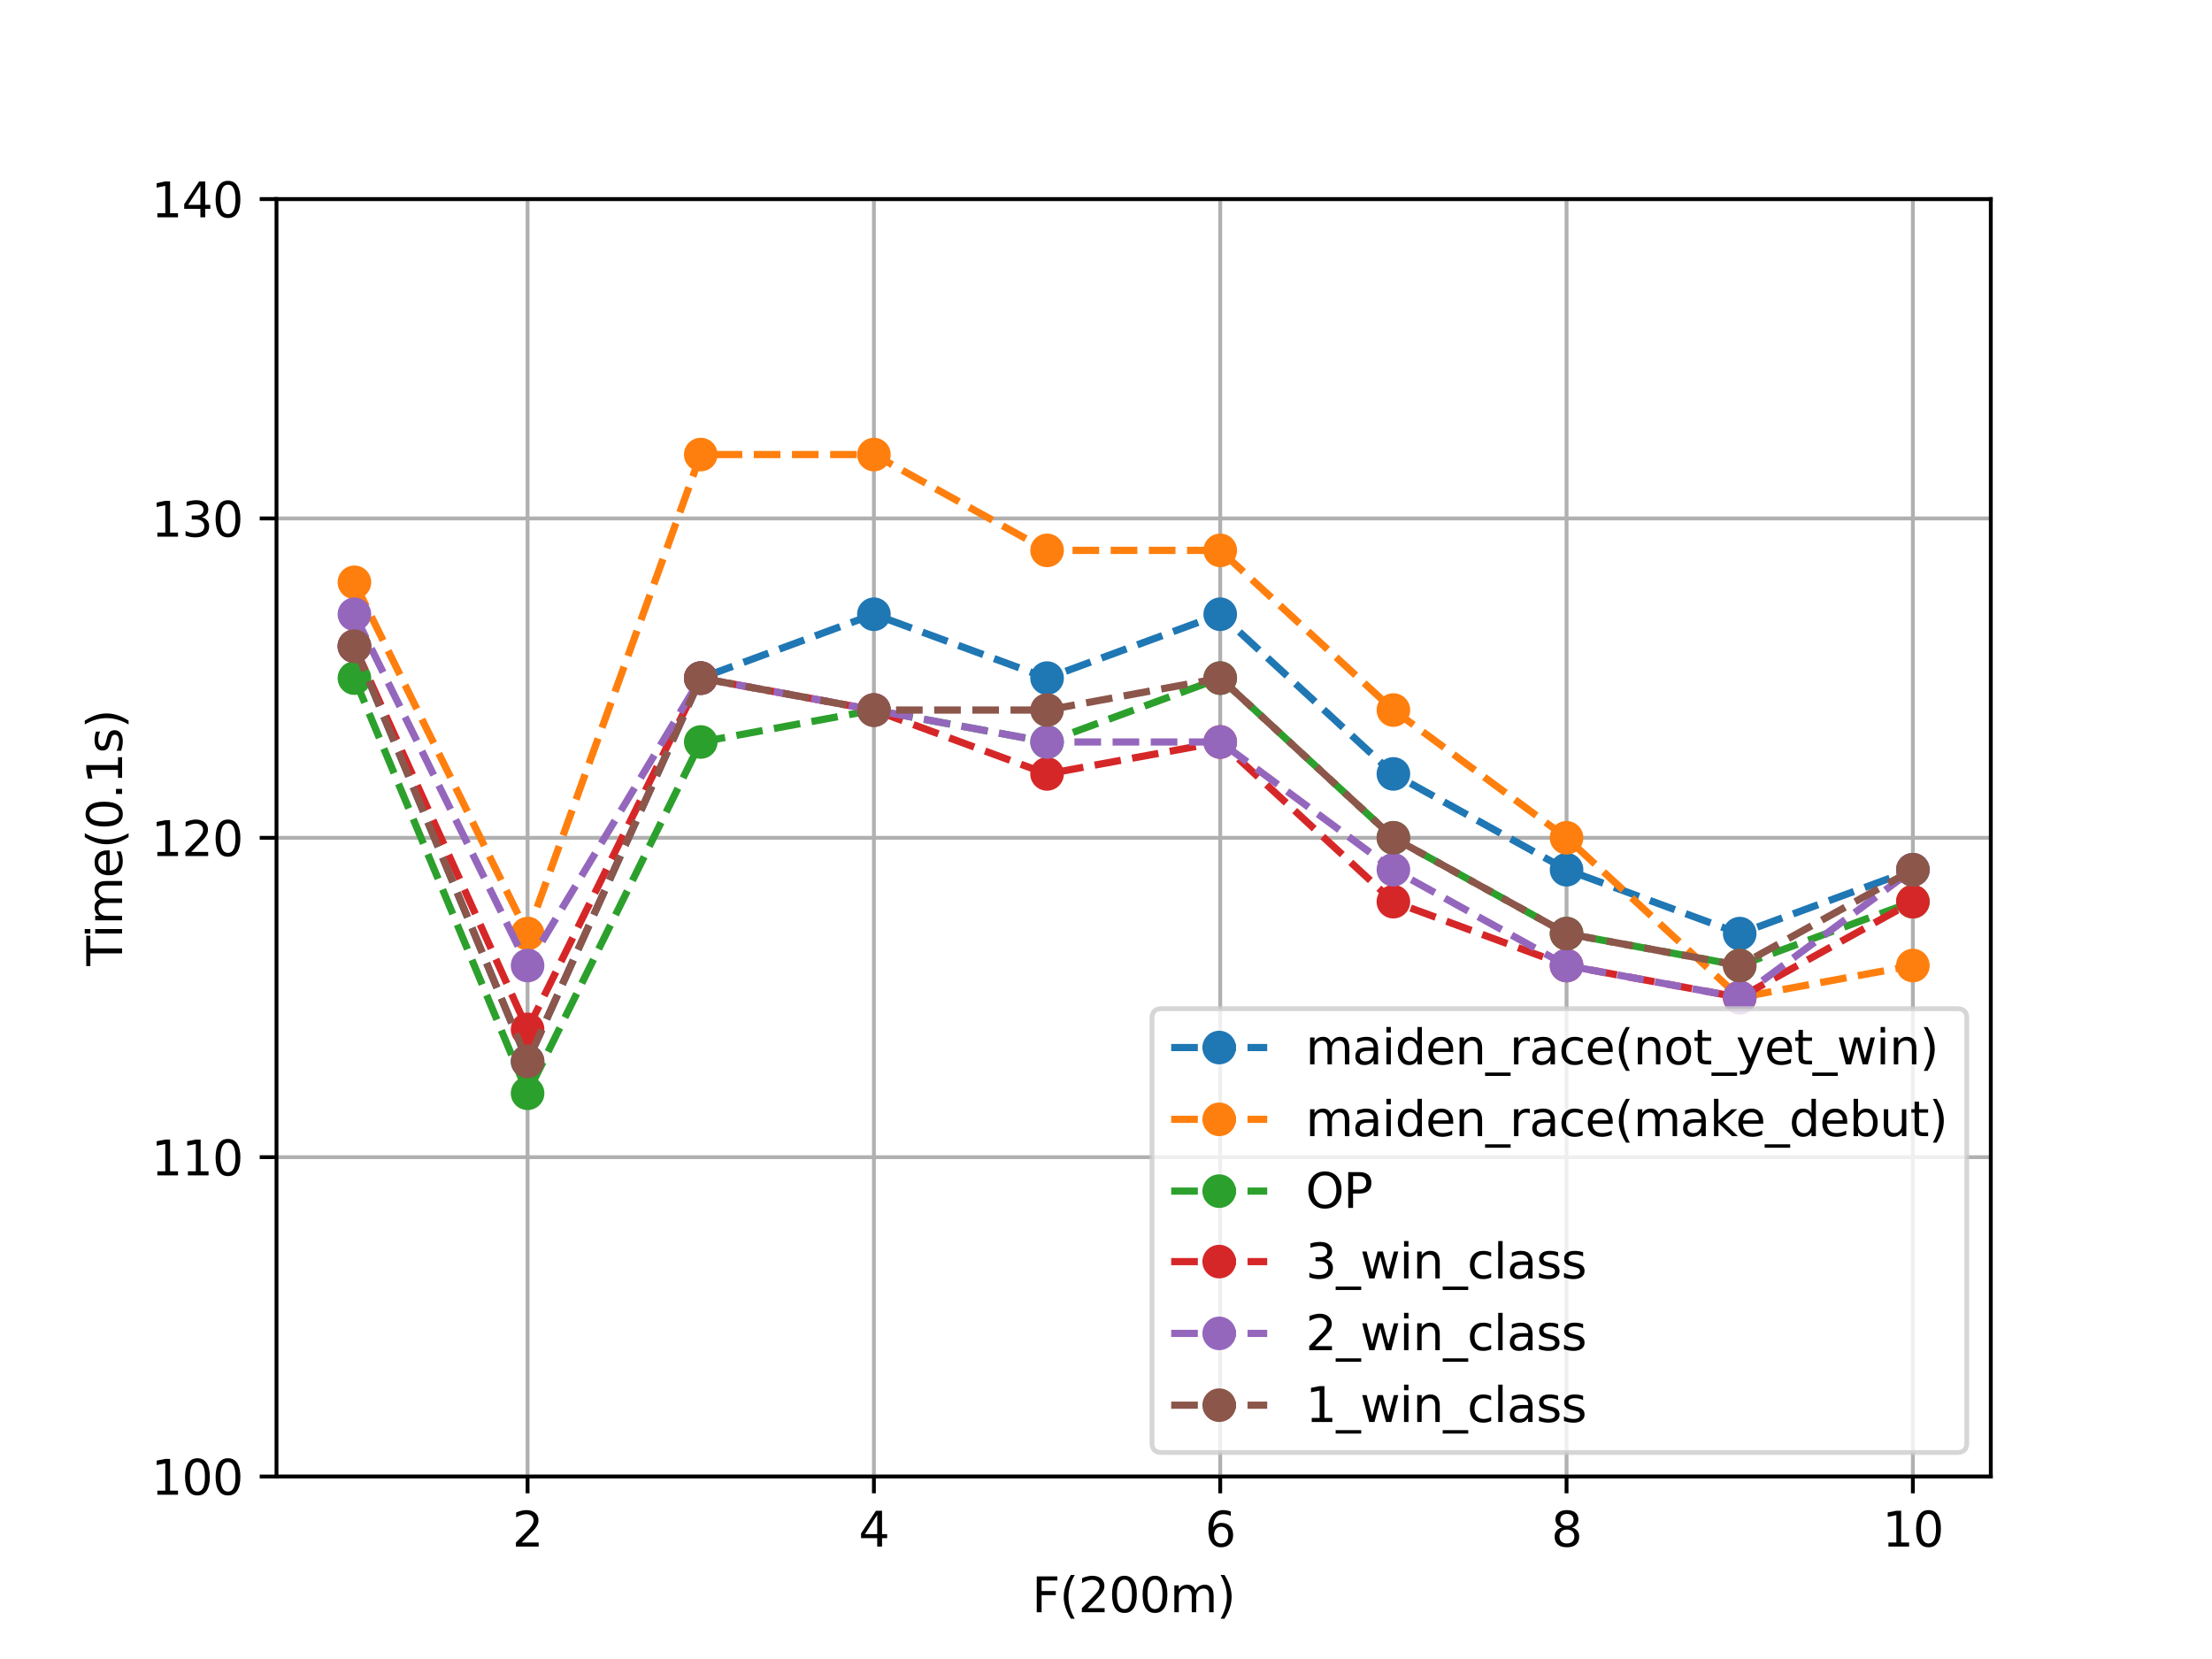 <?xml version="1.0" encoding="utf-8" standalone="no"?>
<!DOCTYPE svg PUBLIC "-//W3C//DTD SVG 1.1//EN"
  "http://www.w3.org/Graphics/SVG/1.1/DTD/svg11.dtd">
<svg xmlns:xlink="http://www.w3.org/1999/xlink" width="460.8pt" height="345.6pt" viewBox="0 0 460.8 345.6" xmlns="http://www.w3.org/2000/svg" version="1.1">
 <defs>
  <style type="text/css">*{stroke-linejoin: round; stroke-linecap: butt}</style>
 </defs>
 <g id="figure_1">
  <g id="patch_1">
   <path d="M 0 345.6 
L 460.8 345.6 
L 460.8 0 
L 0 0 
z
" style="fill: #ffffff"/>
  </g>
  <g id="axes_1">
   <g id="patch_2">
    <path d="M 57.6 307.584 
L 414.72 307.584 
L 414.72 41.472 
L 57.6 41.472 
z
" style="fill: #ffffff"/>
   </g>
   <g id="matplotlib.axis_1">
    <g id="xtick_1">
     <g id="line2d_1">
      <path d="M 109.905 307.584 
L 109.905 41.472 
" clip-path="url(#p8b60e69fff)" style="fill: none; stroke: #b0b0b0; stroke-width: 0.8; stroke-linecap: square"/>
     </g>
     <g id="line2d_2">
      <defs>
       <path id="m4faddb02d6" d="M 0 0 
L 0 3.5 
" style="stroke: #000000; stroke-width: 0.8"/>
      </defs>
      <g>
       <use xlink:href="#m4faddb02d6" x="109.905" y="307.584" style="stroke: #000000; stroke-width: 0.8"/>
      </g>
     </g>
     <g id="text_1">
      <!-- 2 -->
      <g transform="translate(106.724 322.182) scale(0.1 -0.1)">
       <defs>
        <path id="DejaVuSans-32" d="M 1228 531 
L 3431 531 
L 3431 0 
L 469 0 
L 469 531 
Q 828 903 1448 1529 
Q 2069 2156 2228 2338 
Q 2531 2678 2651 2914 
Q 2772 3150 2772 3378 
Q 2772 3750 2511 3984 
Q 2250 4219 1831 4219 
Q 1534 4219 1204 4116 
Q 875 4013 500 3803 
L 500 4441 
Q 881 4594 1212 4672 
Q 1544 4750 1819 4750 
Q 2544 4750 2975 4387 
Q 3406 4025 3406 3419 
Q 3406 3131 3298 2873 
Q 3191 2616 2906 2266 
Q 2828 2175 2409 1742 
Q 1991 1309 1228 531 
z
" transform="scale(0.016)"/>
       </defs>
       <use xlink:href="#DejaVuSans-32"/>
      </g>
     </g>
    </g>
    <g id="xtick_2">
     <g id="line2d_3">
      <path d="M 182.051 307.584 
L 182.051 41.472 
" clip-path="url(#p8b60e69fff)" style="fill: none; stroke: #b0b0b0; stroke-width: 0.8; stroke-linecap: square"/>
     </g>
     <g id="line2d_4">
      <g>
       <use xlink:href="#m4faddb02d6" x="182.051" y="307.584" style="stroke: #000000; stroke-width: 0.8"/>
      </g>
     </g>
     <g id="text_2">
      <!-- 4 -->
      <g transform="translate(178.87 322.182) scale(0.1 -0.1)">
       <defs>
        <path id="DejaVuSans-34" d="M 2419 4116 
L 825 1625 
L 2419 1625 
L 2419 4116 
z
M 2253 4666 
L 3047 4666 
L 3047 1625 
L 3713 1625 
L 3713 1100 
L 3047 1100 
L 3047 0 
L 2419 0 
L 2419 1100 
L 313 1100 
L 313 1709 
L 2253 4666 
z
" transform="scale(0.016)"/>
       </defs>
       <use xlink:href="#DejaVuSans-34"/>
      </g>
     </g>
    </g>
    <g id="xtick_3">
     <g id="line2d_5">
      <path d="M 254.196 307.584 
L 254.196 41.472 
" clip-path="url(#p8b60e69fff)" style="fill: none; stroke: #b0b0b0; stroke-width: 0.8; stroke-linecap: square"/>
     </g>
     <g id="line2d_6">
      <g>
       <use xlink:href="#m4faddb02d6" x="254.196" y="307.584" style="stroke: #000000; stroke-width: 0.8"/>
      </g>
     </g>
     <g id="text_3">
      <!-- 6 -->
      <g transform="translate(251.015 322.182) scale(0.1 -0.1)">
       <defs>
        <path id="DejaVuSans-36" d="M 2113 2584 
Q 1688 2584 1439 2293 
Q 1191 2003 1191 1497 
Q 1191 994 1439 701 
Q 1688 409 2113 409 
Q 2538 409 2786 701 
Q 3034 994 3034 1497 
Q 3034 2003 2786 2293 
Q 2538 2584 2113 2584 
z
M 3366 4563 
L 3366 3988 
Q 3128 4100 2886 4159 
Q 2644 4219 2406 4219 
Q 1781 4219 1451 3797 
Q 1122 3375 1075 2522 
Q 1259 2794 1537 2939 
Q 1816 3084 2150 3084 
Q 2853 3084 3261 2657 
Q 3669 2231 3669 1497 
Q 3669 778 3244 343 
Q 2819 -91 2113 -91 
Q 1303 -91 875 529 
Q 447 1150 447 2328 
Q 447 3434 972 4092 
Q 1497 4750 2381 4750 
Q 2619 4750 2861 4703 
Q 3103 4656 3366 4563 
z
" transform="scale(0.016)"/>
       </defs>
       <use xlink:href="#DejaVuSans-36"/>
      </g>
     </g>
    </g>
    <g id="xtick_4">
     <g id="line2d_7">
      <path d="M 326.342 307.584 
L 326.342 41.472 
" clip-path="url(#p8b60e69fff)" style="fill: none; stroke: #b0b0b0; stroke-width: 0.8; stroke-linecap: square"/>
     </g>
     <g id="line2d_8">
      <g>
       <use xlink:href="#m4faddb02d6" x="326.342" y="307.584" style="stroke: #000000; stroke-width: 0.8"/>
      </g>
     </g>
     <g id="text_4">
      <!-- 8 -->
      <g transform="translate(323.161 322.182) scale(0.1 -0.1)">
       <defs>
        <path id="DejaVuSans-38" d="M 2034 2216 
Q 1584 2216 1326 1975 
Q 1069 1734 1069 1313 
Q 1069 891 1326 650 
Q 1584 409 2034 409 
Q 2484 409 2743 651 
Q 3003 894 3003 1313 
Q 3003 1734 2745 1975 
Q 2488 2216 2034 2216 
z
M 1403 2484 
Q 997 2584 770 2862 
Q 544 3141 544 3541 
Q 544 4100 942 4425 
Q 1341 4750 2034 4750 
Q 2731 4750 3128 4425 
Q 3525 4100 3525 3541 
Q 3525 3141 3298 2862 
Q 3072 2584 2669 2484 
Q 3125 2378 3379 2068 
Q 3634 1759 3634 1313 
Q 3634 634 3220 271 
Q 2806 -91 2034 -91 
Q 1263 -91 848 271 
Q 434 634 434 1313 
Q 434 1759 690 2068 
Q 947 2378 1403 2484 
z
M 1172 3481 
Q 1172 3119 1398 2916 
Q 1625 2713 2034 2713 
Q 2441 2713 2670 2916 
Q 2900 3119 2900 3481 
Q 2900 3844 2670 4047 
Q 2441 4250 2034 4250 
Q 1625 4250 1398 4047 
Q 1172 3844 1172 3481 
z
" transform="scale(0.016)"/>
       </defs>
       <use xlink:href="#DejaVuSans-38"/>
      </g>
     </g>
    </g>
    <g id="xtick_5">
     <g id="line2d_9">
      <path d="M 398.487 307.584 
L 398.487 41.472 
" clip-path="url(#p8b60e69fff)" style="fill: none; stroke: #b0b0b0; stroke-width: 0.8; stroke-linecap: square"/>
     </g>
     <g id="line2d_10">
      <g>
       <use xlink:href="#m4faddb02d6" x="398.487" y="307.584" style="stroke: #000000; stroke-width: 0.8"/>
      </g>
     </g>
     <g id="text_5">
      <!-- 10 -->
      <g transform="translate(392.125 322.182) scale(0.1 -0.1)">
       <defs>
        <path id="DejaVuSans-31" d="M 794 531 
L 1825 531 
L 1825 4091 
L 703 3866 
L 703 4441 
L 1819 4666 
L 2450 4666 
L 2450 531 
L 3481 531 
L 3481 0 
L 794 0 
L 794 531 
z
" transform="scale(0.016)"/>
        <path id="DejaVuSans-30" d="M 2034 4250 
Q 1547 4250 1301 3770 
Q 1056 3291 1056 2328 
Q 1056 1369 1301 889 
Q 1547 409 2034 409 
Q 2525 409 2770 889 
Q 3016 1369 3016 2328 
Q 3016 3291 2770 3770 
Q 2525 4250 2034 4250 
z
M 2034 4750 
Q 2819 4750 3233 4129 
Q 3647 3509 3647 2328 
Q 3647 1150 3233 529 
Q 2819 -91 2034 -91 
Q 1250 -91 836 529 
Q 422 1150 422 2328 
Q 422 3509 836 4129 
Q 1250 4750 2034 4750 
z
" transform="scale(0.016)"/>
       </defs>
       <use xlink:href="#DejaVuSans-31"/>
       <use xlink:href="#DejaVuSans-30" transform="translate(63.623 0)"/>
      </g>
     </g>
    </g>
    <g id="text_6">
     <!-- F(200m) -->
     <g transform="translate(214.969 335.861) scale(0.1 -0.1)">
      <defs>
       <path id="DejaVuSans-46" d="M 628 4666 
L 3309 4666 
L 3309 4134 
L 1259 4134 
L 1259 2759 
L 3109 2759 
L 3109 2228 
L 1259 2228 
L 1259 0 
L 628 0 
L 628 4666 
z
" transform="scale(0.016)"/>
       <path id="DejaVuSans-28" d="M 1984 4856 
Q 1566 4138 1362 3434 
Q 1159 2731 1159 2009 
Q 1159 1288 1364 580 
Q 1569 -128 1984 -844 
L 1484 -844 
Q 1016 -109 783 600 
Q 550 1309 550 2009 
Q 550 2706 781 3412 
Q 1013 4119 1484 4856 
L 1984 4856 
z
" transform="scale(0.016)"/>
       <path id="DejaVuSans-6d" d="M 3328 2828 
Q 3544 3216 3844 3400 
Q 4144 3584 4550 3584 
Q 5097 3584 5394 3201 
Q 5691 2819 5691 2113 
L 5691 0 
L 5113 0 
L 5113 2094 
Q 5113 2597 4934 2840 
Q 4756 3084 4391 3084 
Q 3944 3084 3684 2787 
Q 3425 2491 3425 1978 
L 3425 0 
L 2847 0 
L 2847 2094 
Q 2847 2600 2669 2842 
Q 2491 3084 2119 3084 
Q 1678 3084 1418 2786 
Q 1159 2488 1159 1978 
L 1159 0 
L 581 0 
L 581 3500 
L 1159 3500 
L 1159 2956 
Q 1356 3278 1631 3431 
Q 1906 3584 2284 3584 
Q 2666 3584 2933 3390 
Q 3200 3197 3328 2828 
z
" transform="scale(0.016)"/>
       <path id="DejaVuSans-29" d="M 513 4856 
L 1013 4856 
Q 1481 4119 1714 3412 
Q 1947 2706 1947 2009 
Q 1947 1309 1714 600 
Q 1481 -109 1013 -844 
L 513 -844 
Q 928 -128 1133 580 
Q 1338 1288 1338 2009 
Q 1338 2731 1133 3434 
Q 928 4138 513 4856 
z
" transform="scale(0.016)"/>
      </defs>
      <use xlink:href="#DejaVuSans-46"/>
      <use xlink:href="#DejaVuSans-28" transform="translate(57.52 0)"/>
      <use xlink:href="#DejaVuSans-32" transform="translate(96.533 0)"/>
      <use xlink:href="#DejaVuSans-30" transform="translate(160.156 0)"/>
      <use xlink:href="#DejaVuSans-30" transform="translate(223.779 0)"/>
      <use xlink:href="#DejaVuSans-6d" transform="translate(287.402 0)"/>
      <use xlink:href="#DejaVuSans-29" transform="translate(384.814 0)"/>
     </g>
    </g>
   </g>
   <g id="matplotlib.axis_2">
    <g id="ytick_1">
     <g id="line2d_11">
      <path d="M 57.6 307.584 
L 414.72 307.584 
" clip-path="url(#p8b60e69fff)" style="fill: none; stroke: #b0b0b0; stroke-width: 0.8; stroke-linecap: square"/>
     </g>
     <g id="line2d_12">
      <defs>
       <path id="m032fd503c2" d="M 0 0 
L -3.5 0 
" style="stroke: #000000; stroke-width: 0.8"/>
      </defs>
      <g>
       <use xlink:href="#m032fd503c2" x="57.6" y="307.584" style="stroke: #000000; stroke-width: 0.8"/>
      </g>
     </g>
     <g id="text_7">
      <!-- 100 -->
      <g transform="translate(31.512 311.383) scale(0.1 -0.1)">
       <use xlink:href="#DejaVuSans-31"/>
       <use xlink:href="#DejaVuSans-30" transform="translate(63.623 0)"/>
       <use xlink:href="#DejaVuSans-30" transform="translate(127.246 0)"/>
      </g>
     </g>
    </g>
    <g id="ytick_2">
     <g id="line2d_13">
      <path d="M 57.6 241.056 
L 414.72 241.056 
" clip-path="url(#p8b60e69fff)" style="fill: none; stroke: #b0b0b0; stroke-width: 0.8; stroke-linecap: square"/>
     </g>
     <g id="line2d_14">
      <g>
       <use xlink:href="#m032fd503c2" x="57.6" y="241.056" style="stroke: #000000; stroke-width: 0.8"/>
      </g>
     </g>
     <g id="text_8">
      <!-- 110 -->
      <g transform="translate(31.512 244.855) scale(0.1 -0.1)">
       <use xlink:href="#DejaVuSans-31"/>
       <use xlink:href="#DejaVuSans-31" transform="translate(63.623 0)"/>
       <use xlink:href="#DejaVuSans-30" transform="translate(127.246 0)"/>
      </g>
     </g>
    </g>
    <g id="ytick_3">
     <g id="line2d_15">
      <path d="M 57.6 174.528 
L 414.72 174.528 
" clip-path="url(#p8b60e69fff)" style="fill: none; stroke: #b0b0b0; stroke-width: 0.8; stroke-linecap: square"/>
     </g>
     <g id="line2d_16">
      <g>
       <use xlink:href="#m032fd503c2" x="57.6" y="174.528" style="stroke: #000000; stroke-width: 0.8"/>
      </g>
     </g>
     <g id="text_9">
      <!-- 120 -->
      <g transform="translate(31.512 178.327) scale(0.1 -0.1)">
       <use xlink:href="#DejaVuSans-31"/>
       <use xlink:href="#DejaVuSans-32" transform="translate(63.623 0)"/>
       <use xlink:href="#DejaVuSans-30" transform="translate(127.246 0)"/>
      </g>
     </g>
    </g>
    <g id="ytick_4">
     <g id="line2d_17">
      <path d="M 57.6 108 
L 414.72 108 
" clip-path="url(#p8b60e69fff)" style="fill: none; stroke: #b0b0b0; stroke-width: 0.8; stroke-linecap: square"/>
     </g>
     <g id="line2d_18">
      <g>
       <use xlink:href="#m032fd503c2" x="57.6" y="108" style="stroke: #000000; stroke-width: 0.8"/>
      </g>
     </g>
     <g id="text_10">
      <!-- 130 -->
      <g transform="translate(31.512 111.799) scale(0.1 -0.1)">
       <defs>
        <path id="DejaVuSans-33" d="M 2597 2516 
Q 3050 2419 3304 2112 
Q 3559 1806 3559 1356 
Q 3559 666 3084 287 
Q 2609 -91 1734 -91 
Q 1441 -91 1130 -33 
Q 819 25 488 141 
L 488 750 
Q 750 597 1062 519 
Q 1375 441 1716 441 
Q 2309 441 2620 675 
Q 2931 909 2931 1356 
Q 2931 1769 2642 2001 
Q 2353 2234 1838 2234 
L 1294 2234 
L 1294 2753 
L 1863 2753 
Q 2328 2753 2575 2939 
Q 2822 3125 2822 3475 
Q 2822 3834 2567 4026 
Q 2313 4219 1838 4219 
Q 1578 4219 1281 4162 
Q 984 4106 628 3988 
L 628 4550 
Q 988 4650 1302 4700 
Q 1616 4750 1894 4750 
Q 2613 4750 3031 4423 
Q 3450 4097 3450 3541 
Q 3450 3153 3228 2886 
Q 3006 2619 2597 2516 
z
" transform="scale(0.016)"/>
       </defs>
       <use xlink:href="#DejaVuSans-31"/>
       <use xlink:href="#DejaVuSans-33" transform="translate(63.623 0)"/>
       <use xlink:href="#DejaVuSans-30" transform="translate(127.246 0)"/>
      </g>
     </g>
    </g>
    <g id="ytick_5">
     <g id="line2d_19">
      <path d="M 57.6 41.472 
L 414.72 41.472 
" clip-path="url(#p8b60e69fff)" style="fill: none; stroke: #b0b0b0; stroke-width: 0.8; stroke-linecap: square"/>
     </g>
     <g id="line2d_20">
      <g>
       <use xlink:href="#m032fd503c2" x="57.6" y="41.472" style="stroke: #000000; stroke-width: 0.8"/>
      </g>
     </g>
     <g id="text_11">
      <!-- 140 -->
      <g transform="translate(31.512 45.271) scale(0.1 -0.1)">
       <use xlink:href="#DejaVuSans-31"/>
       <use xlink:href="#DejaVuSans-34" transform="translate(63.623 0)"/>
       <use xlink:href="#DejaVuSans-30" transform="translate(127.246 0)"/>
      </g>
     </g>
    </g>
    <g id="text_12">
     <!-- Time(0.1s) -->
     <g transform="translate(25.433 201.219) rotate(-90) scale(0.1 -0.1)">
      <defs>
       <path id="DejaVuSans-54" d="M -19 4666 
L 3928 4666 
L 3928 4134 
L 2272 4134 
L 2272 0 
L 1638 0 
L 1638 4134 
L -19 4134 
L -19 4666 
z
" transform="scale(0.016)"/>
       <path id="DejaVuSans-69" d="M 603 3500 
L 1178 3500 
L 1178 0 
L 603 0 
L 603 3500 
z
M 603 4863 
L 1178 4863 
L 1178 4134 
L 603 4134 
L 603 4863 
z
" transform="scale(0.016)"/>
       <path id="DejaVuSans-65" d="M 3597 1894 
L 3597 1613 
L 953 1613 
Q 991 1019 1311 708 
Q 1631 397 2203 397 
Q 2534 397 2845 478 
Q 3156 559 3463 722 
L 3463 178 
Q 3153 47 2828 -22 
Q 2503 -91 2169 -91 
Q 1331 -91 842 396 
Q 353 884 353 1716 
Q 353 2575 817 3079 
Q 1281 3584 2069 3584 
Q 2775 3584 3186 3129 
Q 3597 2675 3597 1894 
z
M 3022 2063 
Q 3016 2534 2758 2815 
Q 2500 3097 2075 3097 
Q 1594 3097 1305 2825 
Q 1016 2553 972 2059 
L 3022 2063 
z
" transform="scale(0.016)"/>
       <path id="DejaVuSans-2e" d="M 684 794 
L 1344 794 
L 1344 0 
L 684 0 
L 684 794 
z
" transform="scale(0.016)"/>
       <path id="DejaVuSans-73" d="M 2834 3397 
L 2834 2853 
Q 2591 2978 2328 3040 
Q 2066 3103 1784 3103 
Q 1356 3103 1142 2972 
Q 928 2841 928 2578 
Q 928 2378 1081 2264 
Q 1234 2150 1697 2047 
L 1894 2003 
Q 2506 1872 2764 1633 
Q 3022 1394 3022 966 
Q 3022 478 2636 193 
Q 2250 -91 1575 -91 
Q 1294 -91 989 -36 
Q 684 19 347 128 
L 347 722 
Q 666 556 975 473 
Q 1284 391 1588 391 
Q 1994 391 2212 530 
Q 2431 669 2431 922 
Q 2431 1156 2273 1281 
Q 2116 1406 1581 1522 
L 1381 1569 
Q 847 1681 609 1914 
Q 372 2147 372 2553 
Q 372 3047 722 3315 
Q 1072 3584 1716 3584 
Q 2034 3584 2315 3537 
Q 2597 3491 2834 3397 
z
" transform="scale(0.016)"/>
      </defs>
      <use xlink:href="#DejaVuSans-54"/>
      <use xlink:href="#DejaVuSans-69" transform="translate(57.959 0)"/>
      <use xlink:href="#DejaVuSans-6d" transform="translate(85.742 0)"/>
      <use xlink:href="#DejaVuSans-65" transform="translate(183.154 0)"/>
      <use xlink:href="#DejaVuSans-28" transform="translate(244.678 0)"/>
      <use xlink:href="#DejaVuSans-30" transform="translate(283.691 0)"/>
      <use xlink:href="#DejaVuSans-2e" transform="translate(347.314 0)"/>
      <use xlink:href="#DejaVuSans-31" transform="translate(379.102 0)"/>
      <use xlink:href="#DejaVuSans-73" transform="translate(442.725 0)"/>
      <use xlink:href="#DejaVuSans-29" transform="translate(494.824 0)"/>
     </g>
    </g>
   </g>
   <g id="line2d_21">
    <path d="M 73.833 134.611 
L 109.905 221.098 
L 145.978 141.264 
L 182.051 127.958 
L 218.124 141.264 
L 254.196 127.958 
L 290.269 161.222 
L 326.342 181.181 
L 362.415 194.486 
L 398.487 181.181 
" clip-path="url(#p8b60e69fff)" style="fill: none; stroke-dasharray: 5.55,2.4; stroke-dashoffset: 0; stroke: #1f77b4; stroke-width: 1.5"/>
    <defs>
     <path id="m54f6ee41c0" d="M 0 3 
C 0.796 3 1.559 2.684 2.121 2.121 
C 2.684 1.559 3 0.796 3 0 
C 3 -0.796 2.684 -1.559 2.121 -2.121 
C 1.559 -2.684 0.796 -3 0 -3 
C -0.796 -3 -1.559 -2.684 -2.121 -2.121 
C -2.684 -1.559 -3 -0.796 -3 0 
C -3 0.796 -2.684 1.559 -2.121 2.121 
C -1.559 2.684 -0.796 3 0 3 
z
" style="stroke: #1f77b4"/>
    </defs>
    <g clip-path="url(#p8b60e69fff)">
     <use xlink:href="#m54f6ee41c0" x="73.833" y="134.611" style="fill: #1f77b4; stroke: #1f77b4"/>
     <use xlink:href="#m54f6ee41c0" x="109.905" y="221.098" style="fill: #1f77b4; stroke: #1f77b4"/>
     <use xlink:href="#m54f6ee41c0" x="145.978" y="141.264" style="fill: #1f77b4; stroke: #1f77b4"/>
     <use xlink:href="#m54f6ee41c0" x="182.051" y="127.958" style="fill: #1f77b4; stroke: #1f77b4"/>
     <use xlink:href="#m54f6ee41c0" x="218.124" y="141.264" style="fill: #1f77b4; stroke: #1f77b4"/>
     <use xlink:href="#m54f6ee41c0" x="254.196" y="127.958" style="fill: #1f77b4; stroke: #1f77b4"/>
     <use xlink:href="#m54f6ee41c0" x="290.269" y="161.222" style="fill: #1f77b4; stroke: #1f77b4"/>
     <use xlink:href="#m54f6ee41c0" x="326.342" y="181.181" style="fill: #1f77b4; stroke: #1f77b4"/>
     <use xlink:href="#m54f6ee41c0" x="362.415" y="194.486" style="fill: #1f77b4; stroke: #1f77b4"/>
     <use xlink:href="#m54f6ee41c0" x="398.487" y="181.181" style="fill: #1f77b4; stroke: #1f77b4"/>
    </g>
   </g>
   <g id="line2d_22">
    <path d="M 73.833 121.306 
L 109.905 194.486 
L 145.978 94.694 
L 182.051 94.694 
L 218.124 114.653 
L 254.196 114.653 
L 290.269 147.917 
L 326.342 174.528 
L 362.415 207.792 
L 398.487 201.139 
" clip-path="url(#p8b60e69fff)" style="fill: none; stroke-dasharray: 5.55,2.4; stroke-dashoffset: 0; stroke: #ff7f0e; stroke-width: 1.5"/>
    <defs>
     <path id="m4ea34b9667" d="M 0 3 
C 0.796 3 1.559 2.684 2.121 2.121 
C 2.684 1.559 3 0.796 3 0 
C 3 -0.796 2.684 -1.559 2.121 -2.121 
C 1.559 -2.684 0.796 -3 0 -3 
C -0.796 -3 -1.559 -2.684 -2.121 -2.121 
C -2.684 -1.559 -3 -0.796 -3 0 
C -3 0.796 -2.684 1.559 -2.121 2.121 
C -1.559 2.684 -0.796 3 0 3 
z
" style="stroke: #ff7f0e"/>
    </defs>
    <g clip-path="url(#p8b60e69fff)">
     <use xlink:href="#m4ea34b9667" x="73.833" y="121.306" style="fill: #ff7f0e; stroke: #ff7f0e"/>
     <use xlink:href="#m4ea34b9667" x="109.905" y="194.486" style="fill: #ff7f0e; stroke: #ff7f0e"/>
     <use xlink:href="#m4ea34b9667" x="145.978" y="94.694" style="fill: #ff7f0e; stroke: #ff7f0e"/>
     <use xlink:href="#m4ea34b9667" x="182.051" y="94.694" style="fill: #ff7f0e; stroke: #ff7f0e"/>
     <use xlink:href="#m4ea34b9667" x="218.124" y="114.653" style="fill: #ff7f0e; stroke: #ff7f0e"/>
     <use xlink:href="#m4ea34b9667" x="254.196" y="114.653" style="fill: #ff7f0e; stroke: #ff7f0e"/>
     <use xlink:href="#m4ea34b9667" x="290.269" y="147.917" style="fill: #ff7f0e; stroke: #ff7f0e"/>
     <use xlink:href="#m4ea34b9667" x="326.342" y="174.528" style="fill: #ff7f0e; stroke: #ff7f0e"/>
     <use xlink:href="#m4ea34b9667" x="362.415" y="207.792" style="fill: #ff7f0e; stroke: #ff7f0e"/>
     <use xlink:href="#m4ea34b9667" x="398.487" y="201.139" style="fill: #ff7f0e; stroke: #ff7f0e"/>
    </g>
   </g>
   <g id="line2d_23">
    <path d="M 73.833 141.264 
L 109.905 227.75 
L 145.978 154.57 
L 182.051 147.917 
L 218.124 154.57 
L 254.196 141.264 
L 290.269 174.528 
L 326.342 194.486 
L 362.415 201.139 
L 398.487 187.834 
" clip-path="url(#p8b60e69fff)" style="fill: none; stroke-dasharray: 5.55,2.4; stroke-dashoffset: 0; stroke: #2ca02c; stroke-width: 1.5"/>
    <defs>
     <path id="mb9be1963c4" d="M 0 3 
C 0.796 3 1.559 2.684 2.121 2.121 
C 2.684 1.559 3 0.796 3 0 
C 3 -0.796 2.684 -1.559 2.121 -2.121 
C 1.559 -2.684 0.796 -3 0 -3 
C -0.796 -3 -1.559 -2.684 -2.121 -2.121 
C -2.684 -1.559 -3 -0.796 -3 0 
C -3 0.796 -2.684 1.559 -2.121 2.121 
C -1.559 2.684 -0.796 3 0 3 
z
" style="stroke: #2ca02c"/>
    </defs>
    <g clip-path="url(#p8b60e69fff)">
     <use xlink:href="#mb9be1963c4" x="73.833" y="141.264" style="fill: #2ca02c; stroke: #2ca02c"/>
     <use xlink:href="#mb9be1963c4" x="109.905" y="227.75" style="fill: #2ca02c; stroke: #2ca02c"/>
     <use xlink:href="#mb9be1963c4" x="145.978" y="154.57" style="fill: #2ca02c; stroke: #2ca02c"/>
     <use xlink:href="#mb9be1963c4" x="182.051" y="147.917" style="fill: #2ca02c; stroke: #2ca02c"/>
     <use xlink:href="#mb9be1963c4" x="218.124" y="154.57" style="fill: #2ca02c; stroke: #2ca02c"/>
     <use xlink:href="#mb9be1963c4" x="254.196" y="141.264" style="fill: #2ca02c; stroke: #2ca02c"/>
     <use xlink:href="#mb9be1963c4" x="290.269" y="174.528" style="fill: #2ca02c; stroke: #2ca02c"/>
     <use xlink:href="#mb9be1963c4" x="326.342" y="194.486" style="fill: #2ca02c; stroke: #2ca02c"/>
     <use xlink:href="#mb9be1963c4" x="362.415" y="201.139" style="fill: #2ca02c; stroke: #2ca02c"/>
     <use xlink:href="#mb9be1963c4" x="398.487" y="187.834" style="fill: #2ca02c; stroke: #2ca02c"/>
    </g>
   </g>
   <g id="line2d_24">
    <path d="M 73.833 134.611 
L 109.905 214.445 
L 145.978 141.264 
L 182.051 147.917 
L 218.124 161.222 
L 254.196 154.57 
L 290.269 187.834 
L 326.342 201.139 
L 362.415 207.792 
L 398.487 187.834 
" clip-path="url(#p8b60e69fff)" style="fill: none; stroke-dasharray: 5.55,2.4; stroke-dashoffset: 0; stroke: #d62728; stroke-width: 1.5"/>
    <defs>
     <path id="maece5b9195" d="M 0 3 
C 0.796 3 1.559 2.684 2.121 2.121 
C 2.684 1.559 3 0.796 3 0 
C 3 -0.796 2.684 -1.559 2.121 -2.121 
C 1.559 -2.684 0.796 -3 0 -3 
C -0.796 -3 -1.559 -2.684 -2.121 -2.121 
C -2.684 -1.559 -3 -0.796 -3 0 
C -3 0.796 -2.684 1.559 -2.121 2.121 
C -1.559 2.684 -0.796 3 0 3 
z
" style="stroke: #d62728"/>
    </defs>
    <g clip-path="url(#p8b60e69fff)">
     <use xlink:href="#maece5b9195" x="73.833" y="134.611" style="fill: #d62728; stroke: #d62728"/>
     <use xlink:href="#maece5b9195" x="109.905" y="214.445" style="fill: #d62728; stroke: #d62728"/>
     <use xlink:href="#maece5b9195" x="145.978" y="141.264" style="fill: #d62728; stroke: #d62728"/>
     <use xlink:href="#maece5b9195" x="182.051" y="147.917" style="fill: #d62728; stroke: #d62728"/>
     <use xlink:href="#maece5b9195" x="218.124" y="161.222" style="fill: #d62728; stroke: #d62728"/>
     <use xlink:href="#maece5b9195" x="254.196" y="154.57" style="fill: #d62728; stroke: #d62728"/>
     <use xlink:href="#maece5b9195" x="290.269" y="187.834" style="fill: #d62728; stroke: #d62728"/>
     <use xlink:href="#maece5b9195" x="326.342" y="201.139" style="fill: #d62728; stroke: #d62728"/>
     <use xlink:href="#maece5b9195" x="362.415" y="207.792" style="fill: #d62728; stroke: #d62728"/>
     <use xlink:href="#maece5b9195" x="398.487" y="187.834" style="fill: #d62728; stroke: #d62728"/>
    </g>
   </g>
   <g id="line2d_25">
    <path d="M 73.833 127.958 
L 109.905 201.139 
L 145.978 141.264 
L 182.051 147.917 
L 218.124 154.57 
L 254.196 154.57 
L 290.269 181.181 
L 326.342 201.139 
L 362.415 207.792 
L 398.487 181.181 
" clip-path="url(#p8b60e69fff)" style="fill: none; stroke-dasharray: 5.55,2.4; stroke-dashoffset: 0; stroke: #9467bd; stroke-width: 1.5"/>
    <defs>
     <path id="m29bf638808" d="M 0 3 
C 0.796 3 1.559 2.684 2.121 2.121 
C 2.684 1.559 3 0.796 3 0 
C 3 -0.796 2.684 -1.559 2.121 -2.121 
C 1.559 -2.684 0.796 -3 0 -3 
C -0.796 -3 -1.559 -2.684 -2.121 -2.121 
C -2.684 -1.559 -3 -0.796 -3 0 
C -3 0.796 -2.684 1.559 -2.121 2.121 
C -1.559 2.684 -0.796 3 0 3 
z
" style="stroke: #9467bd"/>
    </defs>
    <g clip-path="url(#p8b60e69fff)">
     <use xlink:href="#m29bf638808" x="73.833" y="127.958" style="fill: #9467bd; stroke: #9467bd"/>
     <use xlink:href="#m29bf638808" x="109.905" y="201.139" style="fill: #9467bd; stroke: #9467bd"/>
     <use xlink:href="#m29bf638808" x="145.978" y="141.264" style="fill: #9467bd; stroke: #9467bd"/>
     <use xlink:href="#m29bf638808" x="182.051" y="147.917" style="fill: #9467bd; stroke: #9467bd"/>
     <use xlink:href="#m29bf638808" x="218.124" y="154.57" style="fill: #9467bd; stroke: #9467bd"/>
     <use xlink:href="#m29bf638808" x="254.196" y="154.57" style="fill: #9467bd; stroke: #9467bd"/>
     <use xlink:href="#m29bf638808" x="290.269" y="181.181" style="fill: #9467bd; stroke: #9467bd"/>
     <use xlink:href="#m29bf638808" x="326.342" y="201.139" style="fill: #9467bd; stroke: #9467bd"/>
     <use xlink:href="#m29bf638808" x="362.415" y="207.792" style="fill: #9467bd; stroke: #9467bd"/>
     <use xlink:href="#m29bf638808" x="398.487" y="181.181" style="fill: #9467bd; stroke: #9467bd"/>
    </g>
   </g>
   <g id="line2d_26">
    <path d="M 73.833 134.611 
L 109.905 221.098 
L 145.978 141.264 
L 182.051 147.917 
L 218.124 147.917 
L 254.196 141.264 
L 290.269 174.528 
L 326.342 194.486 
L 362.415 201.139 
L 398.487 181.181 
" clip-path="url(#p8b60e69fff)" style="fill: none; stroke-dasharray: 5.55,2.4; stroke-dashoffset: 0; stroke: #8c564b; stroke-width: 1.5"/>
    <defs>
     <path id="m4fa667886e" d="M 0 3 
C 0.796 3 1.559 2.684 2.121 2.121 
C 2.684 1.559 3 0.796 3 0 
C 3 -0.796 2.684 -1.559 2.121 -2.121 
C 1.559 -2.684 0.796 -3 0 -3 
C -0.796 -3 -1.559 -2.684 -2.121 -2.121 
C -2.684 -1.559 -3 -0.796 -3 0 
C -3 0.796 -2.684 1.559 -2.121 2.121 
C -1.559 2.684 -0.796 3 0 3 
z
" style="stroke: #8c564b"/>
    </defs>
    <g clip-path="url(#p8b60e69fff)">
     <use xlink:href="#m4fa667886e" x="73.833" y="134.611" style="fill: #8c564b; stroke: #8c564b"/>
     <use xlink:href="#m4fa667886e" x="109.905" y="221.098" style="fill: #8c564b; stroke: #8c564b"/>
     <use xlink:href="#m4fa667886e" x="145.978" y="141.264" style="fill: #8c564b; stroke: #8c564b"/>
     <use xlink:href="#m4fa667886e" x="182.051" y="147.917" style="fill: #8c564b; stroke: #8c564b"/>
     <use xlink:href="#m4fa667886e" x="218.124" y="147.917" style="fill: #8c564b; stroke: #8c564b"/>
     <use xlink:href="#m4fa667886e" x="254.196" y="141.264" style="fill: #8c564b; stroke: #8c564b"/>
     <use xlink:href="#m4fa667886e" x="290.269" y="174.528" style="fill: #8c564b; stroke: #8c564b"/>
     <use xlink:href="#m4fa667886e" x="326.342" y="194.486" style="fill: #8c564b; stroke: #8c564b"/>
     <use xlink:href="#m4fa667886e" x="362.415" y="201.139" style="fill: #8c564b; stroke: #8c564b"/>
     <use xlink:href="#m4fa667886e" x="398.487" y="181.181" style="fill: #8c564b; stroke: #8c564b"/>
    </g>
   </g>
   <g id="patch_3">
    <path d="M 57.6 307.584 
L 57.6 41.472 
" style="fill: none; stroke: #000000; stroke-width: 0.8; stroke-linejoin: miter; stroke-linecap: square"/>
   </g>
   <g id="patch_4">
    <path d="M 414.72 307.584 
L 414.72 41.472 
" style="fill: none; stroke: #000000; stroke-width: 0.8; stroke-linejoin: miter; stroke-linecap: square"/>
   </g>
   <g id="patch_5">
    <path d="M 57.6 307.584 
L 414.72 307.584 
" style="fill: none; stroke: #000000; stroke-width: 0.8; stroke-linejoin: miter; stroke-linecap: square"/>
   </g>
   <g id="patch_6">
    <path d="M 57.6 41.472 
L 414.72 41.472 
" style="fill: none; stroke: #000000; stroke-width: 0.8; stroke-linejoin: miter; stroke-linecap: square"/>
   </g>
   <g id="legend_1">
    <g id="patch_7">
     <path d="M 241.982 302.584 
L 407.72 302.584 
Q 409.72 302.584 409.72 300.584 
L 409.72 212.125 
Q 409.72 210.125 407.72 210.125 
L 241.982 210.125 
Q 239.982 210.125 239.982 212.125 
L 239.982 300.584 
Q 239.982 302.584 241.982 302.584 
z
" style="fill: #ffffff; opacity: 0.8; stroke: #cccccc; stroke-linejoin: miter"/>
    </g>
    <g id="line2d_27">
     <path d="M 243.982 218.223 
L 253.982 218.223 
L 263.983 218.223 
" style="fill: none; stroke-dasharray: 5.55,2.4; stroke-dashoffset: 0; stroke: #1f77b4; stroke-width: 1.5"/>
     <g>
      <use xlink:href="#m54f6ee41c0" x="253.982" y="218.223" style="fill: #1f77b4; stroke: #1f77b4"/>
     </g>
    </g>
    <g id="text_13">
     <!-- maiden_race(not_yet_win) -->
     <g transform="translate(271.983 221.723) scale(0.1 -0.1)">
      <defs>
       <path id="DejaVuSans-61" d="M 2194 1759 
Q 1497 1759 1228 1600 
Q 959 1441 959 1056 
Q 959 750 1161 570 
Q 1363 391 1709 391 
Q 2188 391 2477 730 
Q 2766 1069 2766 1631 
L 2766 1759 
L 2194 1759 
z
M 3341 1997 
L 3341 0 
L 2766 0 
L 2766 531 
Q 2569 213 2275 61 
Q 1981 -91 1556 -91 
Q 1019 -91 701 211 
Q 384 513 384 1019 
Q 384 1609 779 1909 
Q 1175 2209 1959 2209 
L 2766 2209 
L 2766 2266 
Q 2766 2663 2505 2880 
Q 2244 3097 1772 3097 
Q 1472 3097 1187 3025 
Q 903 2953 641 2809 
L 641 3341 
Q 956 3463 1253 3523 
Q 1550 3584 1831 3584 
Q 2591 3584 2966 3190 
Q 3341 2797 3341 1997 
z
" transform="scale(0.016)"/>
       <path id="DejaVuSans-64" d="M 2906 2969 
L 2906 4863 
L 3481 4863 
L 3481 0 
L 2906 0 
L 2906 525 
Q 2725 213 2448 61 
Q 2172 -91 1784 -91 
Q 1150 -91 751 415 
Q 353 922 353 1747 
Q 353 2572 751 3078 
Q 1150 3584 1784 3584 
Q 2172 3584 2448 3432 
Q 2725 3281 2906 2969 
z
M 947 1747 
Q 947 1113 1208 752 
Q 1469 391 1925 391 
Q 2381 391 2643 752 
Q 2906 1113 2906 1747 
Q 2906 2381 2643 2742 
Q 2381 3103 1925 3103 
Q 1469 3103 1208 2742 
Q 947 2381 947 1747 
z
" transform="scale(0.016)"/>
       <path id="DejaVuSans-6e" d="M 3513 2113 
L 3513 0 
L 2938 0 
L 2938 2094 
Q 2938 2591 2744 2837 
Q 2550 3084 2163 3084 
Q 1697 3084 1428 2787 
Q 1159 2491 1159 1978 
L 1159 0 
L 581 0 
L 581 3500 
L 1159 3500 
L 1159 2956 
Q 1366 3272 1645 3428 
Q 1925 3584 2291 3584 
Q 2894 3584 3203 3211 
Q 3513 2838 3513 2113 
z
" transform="scale(0.016)"/>
       <path id="DejaVuSans-5f" d="M 3263 -1063 
L 3263 -1509 
L -63 -1509 
L -63 -1063 
L 3263 -1063 
z
" transform="scale(0.016)"/>
       <path id="DejaVuSans-72" d="M 2631 2963 
Q 2534 3019 2420 3045 
Q 2306 3072 2169 3072 
Q 1681 3072 1420 2755 
Q 1159 2438 1159 1844 
L 1159 0 
L 581 0 
L 581 3500 
L 1159 3500 
L 1159 2956 
Q 1341 3275 1631 3429 
Q 1922 3584 2338 3584 
Q 2397 3584 2469 3576 
Q 2541 3569 2628 3553 
L 2631 2963 
z
" transform="scale(0.016)"/>
       <path id="DejaVuSans-63" d="M 3122 3366 
L 3122 2828 
Q 2878 2963 2633 3030 
Q 2388 3097 2138 3097 
Q 1578 3097 1268 2742 
Q 959 2388 959 1747 
Q 959 1106 1268 751 
Q 1578 397 2138 397 
Q 2388 397 2633 464 
Q 2878 531 3122 666 
L 3122 134 
Q 2881 22 2623 -34 
Q 2366 -91 2075 -91 
Q 1284 -91 818 406 
Q 353 903 353 1747 
Q 353 2603 823 3093 
Q 1294 3584 2113 3584 
Q 2378 3584 2631 3529 
Q 2884 3475 3122 3366 
z
" transform="scale(0.016)"/>
       <path id="DejaVuSans-6f" d="M 1959 3097 
Q 1497 3097 1228 2736 
Q 959 2375 959 1747 
Q 959 1119 1226 758 
Q 1494 397 1959 397 
Q 2419 397 2687 759 
Q 2956 1122 2956 1747 
Q 2956 2369 2687 2733 
Q 2419 3097 1959 3097 
z
M 1959 3584 
Q 2709 3584 3137 3096 
Q 3566 2609 3566 1747 
Q 3566 888 3137 398 
Q 2709 -91 1959 -91 
Q 1206 -91 779 398 
Q 353 888 353 1747 
Q 353 2609 779 3096 
Q 1206 3584 1959 3584 
z
" transform="scale(0.016)"/>
       <path id="DejaVuSans-74" d="M 1172 4494 
L 1172 3500 
L 2356 3500 
L 2356 3053 
L 1172 3053 
L 1172 1153 
Q 1172 725 1289 603 
Q 1406 481 1766 481 
L 2356 481 
L 2356 0 
L 1766 0 
Q 1100 0 847 248 
Q 594 497 594 1153 
L 594 3053 
L 172 3053 
L 172 3500 
L 594 3500 
L 594 4494 
L 1172 4494 
z
" transform="scale(0.016)"/>
       <path id="DejaVuSans-79" d="M 2059 -325 
Q 1816 -950 1584 -1140 
Q 1353 -1331 966 -1331 
L 506 -1331 
L 506 -850 
L 844 -850 
Q 1081 -850 1212 -737 
Q 1344 -625 1503 -206 
L 1606 56 
L 191 3500 
L 800 3500 
L 1894 763 
L 2988 3500 
L 3597 3500 
L 2059 -325 
z
" transform="scale(0.016)"/>
       <path id="DejaVuSans-77" d="M 269 3500 
L 844 3500 
L 1563 769 
L 2278 3500 
L 2956 3500 
L 3675 769 
L 4391 3500 
L 4966 3500 
L 4050 0 
L 3372 0 
L 2619 2869 
L 1863 0 
L 1184 0 
L 269 3500 
z
" transform="scale(0.016)"/>
      </defs>
      <use xlink:href="#DejaVuSans-6d"/>
      <use xlink:href="#DejaVuSans-61" transform="translate(97.412 0)"/>
      <use xlink:href="#DejaVuSans-69" transform="translate(158.691 0)"/>
      <use xlink:href="#DejaVuSans-64" transform="translate(186.475 0)"/>
      <use xlink:href="#DejaVuSans-65" transform="translate(249.951 0)"/>
      <use xlink:href="#DejaVuSans-6e" transform="translate(311.475 0)"/>
      <use xlink:href="#DejaVuSans-5f" transform="translate(374.854 0)"/>
      <use xlink:href="#DejaVuSans-72" transform="translate(424.854 0)"/>
      <use xlink:href="#DejaVuSans-61" transform="translate(465.967 0)"/>
      <use xlink:href="#DejaVuSans-63" transform="translate(527.246 0)"/>
      <use xlink:href="#DejaVuSans-65" transform="translate(582.227 0)"/>
      <use xlink:href="#DejaVuSans-28" transform="translate(643.75 0)"/>
      <use xlink:href="#DejaVuSans-6e" transform="translate(682.764 0)"/>
      <use xlink:href="#DejaVuSans-6f" transform="translate(746.143 0)"/>
      <use xlink:href="#DejaVuSans-74" transform="translate(807.324 0)"/>
      <use xlink:href="#DejaVuSans-5f" transform="translate(846.533 0)"/>
      <use xlink:href="#DejaVuSans-79" transform="translate(896.533 0)"/>
      <use xlink:href="#DejaVuSans-65" transform="translate(955.713 0)"/>
      <use xlink:href="#DejaVuSans-74" transform="translate(1017.236 0)"/>
      <use xlink:href="#DejaVuSans-5f" transform="translate(1056.445 0)"/>
      <use xlink:href="#DejaVuSans-77" transform="translate(1106.445 0)"/>
      <use xlink:href="#DejaVuSans-69" transform="translate(1188.232 0)"/>
      <use xlink:href="#DejaVuSans-6e" transform="translate(1216.016 0)"/>
      <use xlink:href="#DejaVuSans-29" transform="translate(1279.395 0)"/>
     </g>
    </g>
    <g id="line2d_28">
     <path d="M 243.982 233.179 
L 253.982 233.179 
L 263.983 233.179 
" style="fill: none; stroke-dasharray: 5.55,2.4; stroke-dashoffset: 0; stroke: #ff7f0e; stroke-width: 1.5"/>
     <g>
      <use xlink:href="#m4ea34b9667" x="253.982" y="233.179" style="fill: #ff7f0e; stroke: #ff7f0e"/>
     </g>
    </g>
    <g id="text_14">
     <!-- maiden_race(make_debut) -->
     <g transform="translate(271.983 236.679) scale(0.1 -0.1)">
      <defs>
       <path id="DejaVuSans-6b" d="M 581 4863 
L 1159 4863 
L 1159 1991 
L 2875 3500 
L 3609 3500 
L 1753 1863 
L 3688 0 
L 2938 0 
L 1159 1709 
L 1159 0 
L 581 0 
L 581 4863 
z
" transform="scale(0.016)"/>
       <path id="DejaVuSans-62" d="M 3116 1747 
Q 3116 2381 2855 2742 
Q 2594 3103 2138 3103 
Q 1681 3103 1420 2742 
Q 1159 2381 1159 1747 
Q 1159 1113 1420 752 
Q 1681 391 2138 391 
Q 2594 391 2855 752 
Q 3116 1113 3116 1747 
z
M 1159 2969 
Q 1341 3281 1617 3432 
Q 1894 3584 2278 3584 
Q 2916 3584 3314 3078 
Q 3713 2572 3713 1747 
Q 3713 922 3314 415 
Q 2916 -91 2278 -91 
Q 1894 -91 1617 61 
Q 1341 213 1159 525 
L 1159 0 
L 581 0 
L 581 4863 
L 1159 4863 
L 1159 2969 
z
" transform="scale(0.016)"/>
       <path id="DejaVuSans-75" d="M 544 1381 
L 544 3500 
L 1119 3500 
L 1119 1403 
Q 1119 906 1312 657 
Q 1506 409 1894 409 
Q 2359 409 2629 706 
Q 2900 1003 2900 1516 
L 2900 3500 
L 3475 3500 
L 3475 0 
L 2900 0 
L 2900 538 
Q 2691 219 2414 64 
Q 2138 -91 1772 -91 
Q 1169 -91 856 284 
Q 544 659 544 1381 
z
M 1991 3584 
L 1991 3584 
z
" transform="scale(0.016)"/>
      </defs>
      <use xlink:href="#DejaVuSans-6d"/>
      <use xlink:href="#DejaVuSans-61" transform="translate(97.412 0)"/>
      <use xlink:href="#DejaVuSans-69" transform="translate(158.691 0)"/>
      <use xlink:href="#DejaVuSans-64" transform="translate(186.475 0)"/>
      <use xlink:href="#DejaVuSans-65" transform="translate(249.951 0)"/>
      <use xlink:href="#DejaVuSans-6e" transform="translate(311.475 0)"/>
      <use xlink:href="#DejaVuSans-5f" transform="translate(374.854 0)"/>
      <use xlink:href="#DejaVuSans-72" transform="translate(424.854 0)"/>
      <use xlink:href="#DejaVuSans-61" transform="translate(465.967 0)"/>
      <use xlink:href="#DejaVuSans-63" transform="translate(527.246 0)"/>
      <use xlink:href="#DejaVuSans-65" transform="translate(582.227 0)"/>
      <use xlink:href="#DejaVuSans-28" transform="translate(643.75 0)"/>
      <use xlink:href="#DejaVuSans-6d" transform="translate(682.764 0)"/>
      <use xlink:href="#DejaVuSans-61" transform="translate(780.176 0)"/>
      <use xlink:href="#DejaVuSans-6b" transform="translate(841.455 0)"/>
      <use xlink:href="#DejaVuSans-65" transform="translate(895.74 0)"/>
      <use xlink:href="#DejaVuSans-5f" transform="translate(957.264 0)"/>
      <use xlink:href="#DejaVuSans-64" transform="translate(1007.264 0)"/>
      <use xlink:href="#DejaVuSans-65" transform="translate(1070.74 0)"/>
      <use xlink:href="#DejaVuSans-62" transform="translate(1132.264 0)"/>
      <use xlink:href="#DejaVuSans-75" transform="translate(1195.74 0)"/>
      <use xlink:href="#DejaVuSans-74" transform="translate(1259.119 0)"/>
      <use xlink:href="#DejaVuSans-29" transform="translate(1298.328 0)"/>
     </g>
    </g>
    <g id="line2d_29">
     <path d="M 243.982 248.136 
L 253.982 248.136 
L 263.983 248.136 
" style="fill: none; stroke-dasharray: 5.55,2.4; stroke-dashoffset: 0; stroke: #2ca02c; stroke-width: 1.5"/>
     <g>
      <use xlink:href="#mb9be1963c4" x="253.982" y="248.136" style="fill: #2ca02c; stroke: #2ca02c"/>
     </g>
    </g>
    <g id="text_15">
     <!-- OP -->
     <g transform="translate(271.983 251.636) scale(0.1 -0.1)">
      <defs>
       <path id="DejaVuSans-4f" d="M 2522 4238 
Q 1834 4238 1429 3725 
Q 1025 3213 1025 2328 
Q 1025 1447 1429 934 
Q 1834 422 2522 422 
Q 3209 422 3611 934 
Q 4013 1447 4013 2328 
Q 4013 3213 3611 3725 
Q 3209 4238 2522 4238 
z
M 2522 4750 
Q 3503 4750 4090 4092 
Q 4678 3434 4678 2328 
Q 4678 1225 4090 567 
Q 3503 -91 2522 -91 
Q 1538 -91 948 565 
Q 359 1222 359 2328 
Q 359 3434 948 4092 
Q 1538 4750 2522 4750 
z
" transform="scale(0.016)"/>
       <path id="DejaVuSans-50" d="M 1259 4147 
L 1259 2394 
L 2053 2394 
Q 2494 2394 2734 2622 
Q 2975 2850 2975 3272 
Q 2975 3691 2734 3919 
Q 2494 4147 2053 4147 
L 1259 4147 
z
M 628 4666 
L 2053 4666 
Q 2838 4666 3239 4311 
Q 3641 3956 3641 3272 
Q 3641 2581 3239 2228 
Q 2838 1875 2053 1875 
L 1259 1875 
L 1259 0 
L 628 0 
L 628 4666 
z
" transform="scale(0.016)"/>
      </defs>
      <use xlink:href="#DejaVuSans-4f"/>
      <use xlink:href="#DejaVuSans-50" transform="translate(78.711 0)"/>
     </g>
    </g>
    <g id="line2d_30">
     <path d="M 243.982 262.814 
L 253.982 262.814 
L 263.983 262.814 
" style="fill: none; stroke-dasharray: 5.55,2.4; stroke-dashoffset: 0; stroke: #d62728; stroke-width: 1.5"/>
     <g>
      <use xlink:href="#maece5b9195" x="253.982" y="262.814" style="fill: #d62728; stroke: #d62728"/>
     </g>
    </g>
    <g id="text_16">
     <!-- 3_win_class -->
     <g transform="translate(271.983 266.314) scale(0.1 -0.1)">
      <defs>
       <path id="DejaVuSans-6c" d="M 603 4863 
L 1178 4863 
L 1178 0 
L 603 0 
L 603 4863 
z
" transform="scale(0.016)"/>
      </defs>
      <use xlink:href="#DejaVuSans-33"/>
      <use xlink:href="#DejaVuSans-5f" transform="translate(63.623 0)"/>
      <use xlink:href="#DejaVuSans-77" transform="translate(113.623 0)"/>
      <use xlink:href="#DejaVuSans-69" transform="translate(195.41 0)"/>
      <use xlink:href="#DejaVuSans-6e" transform="translate(223.193 0)"/>
      <use xlink:href="#DejaVuSans-5f" transform="translate(286.572 0)"/>
      <use xlink:href="#DejaVuSans-63" transform="translate(336.572 0)"/>
      <use xlink:href="#DejaVuSans-6c" transform="translate(391.553 0)"/>
      <use xlink:href="#DejaVuSans-61" transform="translate(419.336 0)"/>
      <use xlink:href="#DejaVuSans-73" transform="translate(480.615 0)"/>
      <use xlink:href="#DejaVuSans-73" transform="translate(532.715 0)"/>
     </g>
    </g>
    <g id="line2d_31">
     <path d="M 243.982 277.77 
L 253.982 277.77 
L 263.983 277.77 
" style="fill: none; stroke-dasharray: 5.55,2.4; stroke-dashoffset: 0; stroke: #9467bd; stroke-width: 1.5"/>
     <g>
      <use xlink:href="#m29bf638808" x="253.982" y="277.77" style="fill: #9467bd; stroke: #9467bd"/>
     </g>
    </g>
    <g id="text_17">
     <!-- 2_win_class -->
     <g transform="translate(271.983 281.27) scale(0.1 -0.1)">
      <use xlink:href="#DejaVuSans-32"/>
      <use xlink:href="#DejaVuSans-5f" transform="translate(63.623 0)"/>
      <use xlink:href="#DejaVuSans-77" transform="translate(113.623 0)"/>
      <use xlink:href="#DejaVuSans-69" transform="translate(195.41 0)"/>
      <use xlink:href="#DejaVuSans-6e" transform="translate(223.193 0)"/>
      <use xlink:href="#DejaVuSans-5f" transform="translate(286.572 0)"/>
      <use xlink:href="#DejaVuSans-63" transform="translate(336.572 0)"/>
      <use xlink:href="#DejaVuSans-6c" transform="translate(391.553 0)"/>
      <use xlink:href="#DejaVuSans-61" transform="translate(419.336 0)"/>
      <use xlink:href="#DejaVuSans-73" transform="translate(480.615 0)"/>
      <use xlink:href="#DejaVuSans-73" transform="translate(532.715 0)"/>
     </g>
    </g>
    <g id="line2d_32">
     <path d="M 243.982 292.726 
L 253.982 292.726 
L 263.983 292.726 
" style="fill: none; stroke-dasharray: 5.55,2.4; stroke-dashoffset: 0; stroke: #8c564b; stroke-width: 1.5"/>
     <g>
      <use xlink:href="#m4fa667886e" x="253.982" y="292.726" style="fill: #8c564b; stroke: #8c564b"/>
     </g>
    </g>
    <g id="text_18">
     <!-- 1_win_class -->
     <g transform="translate(271.983 296.226) scale(0.1 -0.1)">
      <use xlink:href="#DejaVuSans-31"/>
      <use xlink:href="#DejaVuSans-5f" transform="translate(63.623 0)"/>
      <use xlink:href="#DejaVuSans-77" transform="translate(113.623 0)"/>
      <use xlink:href="#DejaVuSans-69" transform="translate(195.41 0)"/>
      <use xlink:href="#DejaVuSans-6e" transform="translate(223.193 0)"/>
      <use xlink:href="#DejaVuSans-5f" transform="translate(286.572 0)"/>
      <use xlink:href="#DejaVuSans-63" transform="translate(336.572 0)"/>
      <use xlink:href="#DejaVuSans-6c" transform="translate(391.553 0)"/>
      <use xlink:href="#DejaVuSans-61" transform="translate(419.336 0)"/>
      <use xlink:href="#DejaVuSans-73" transform="translate(480.615 0)"/>
      <use xlink:href="#DejaVuSans-73" transform="translate(532.715 0)"/>
     </g>
    </g>
   </g>
  </g>
 </g>
 <defs>
  <clipPath id="p8b60e69fff">
   <rect x="57.6" y="41.472" width="357.12" height="266.112"/>
  </clipPath>
 </defs>
</svg>
